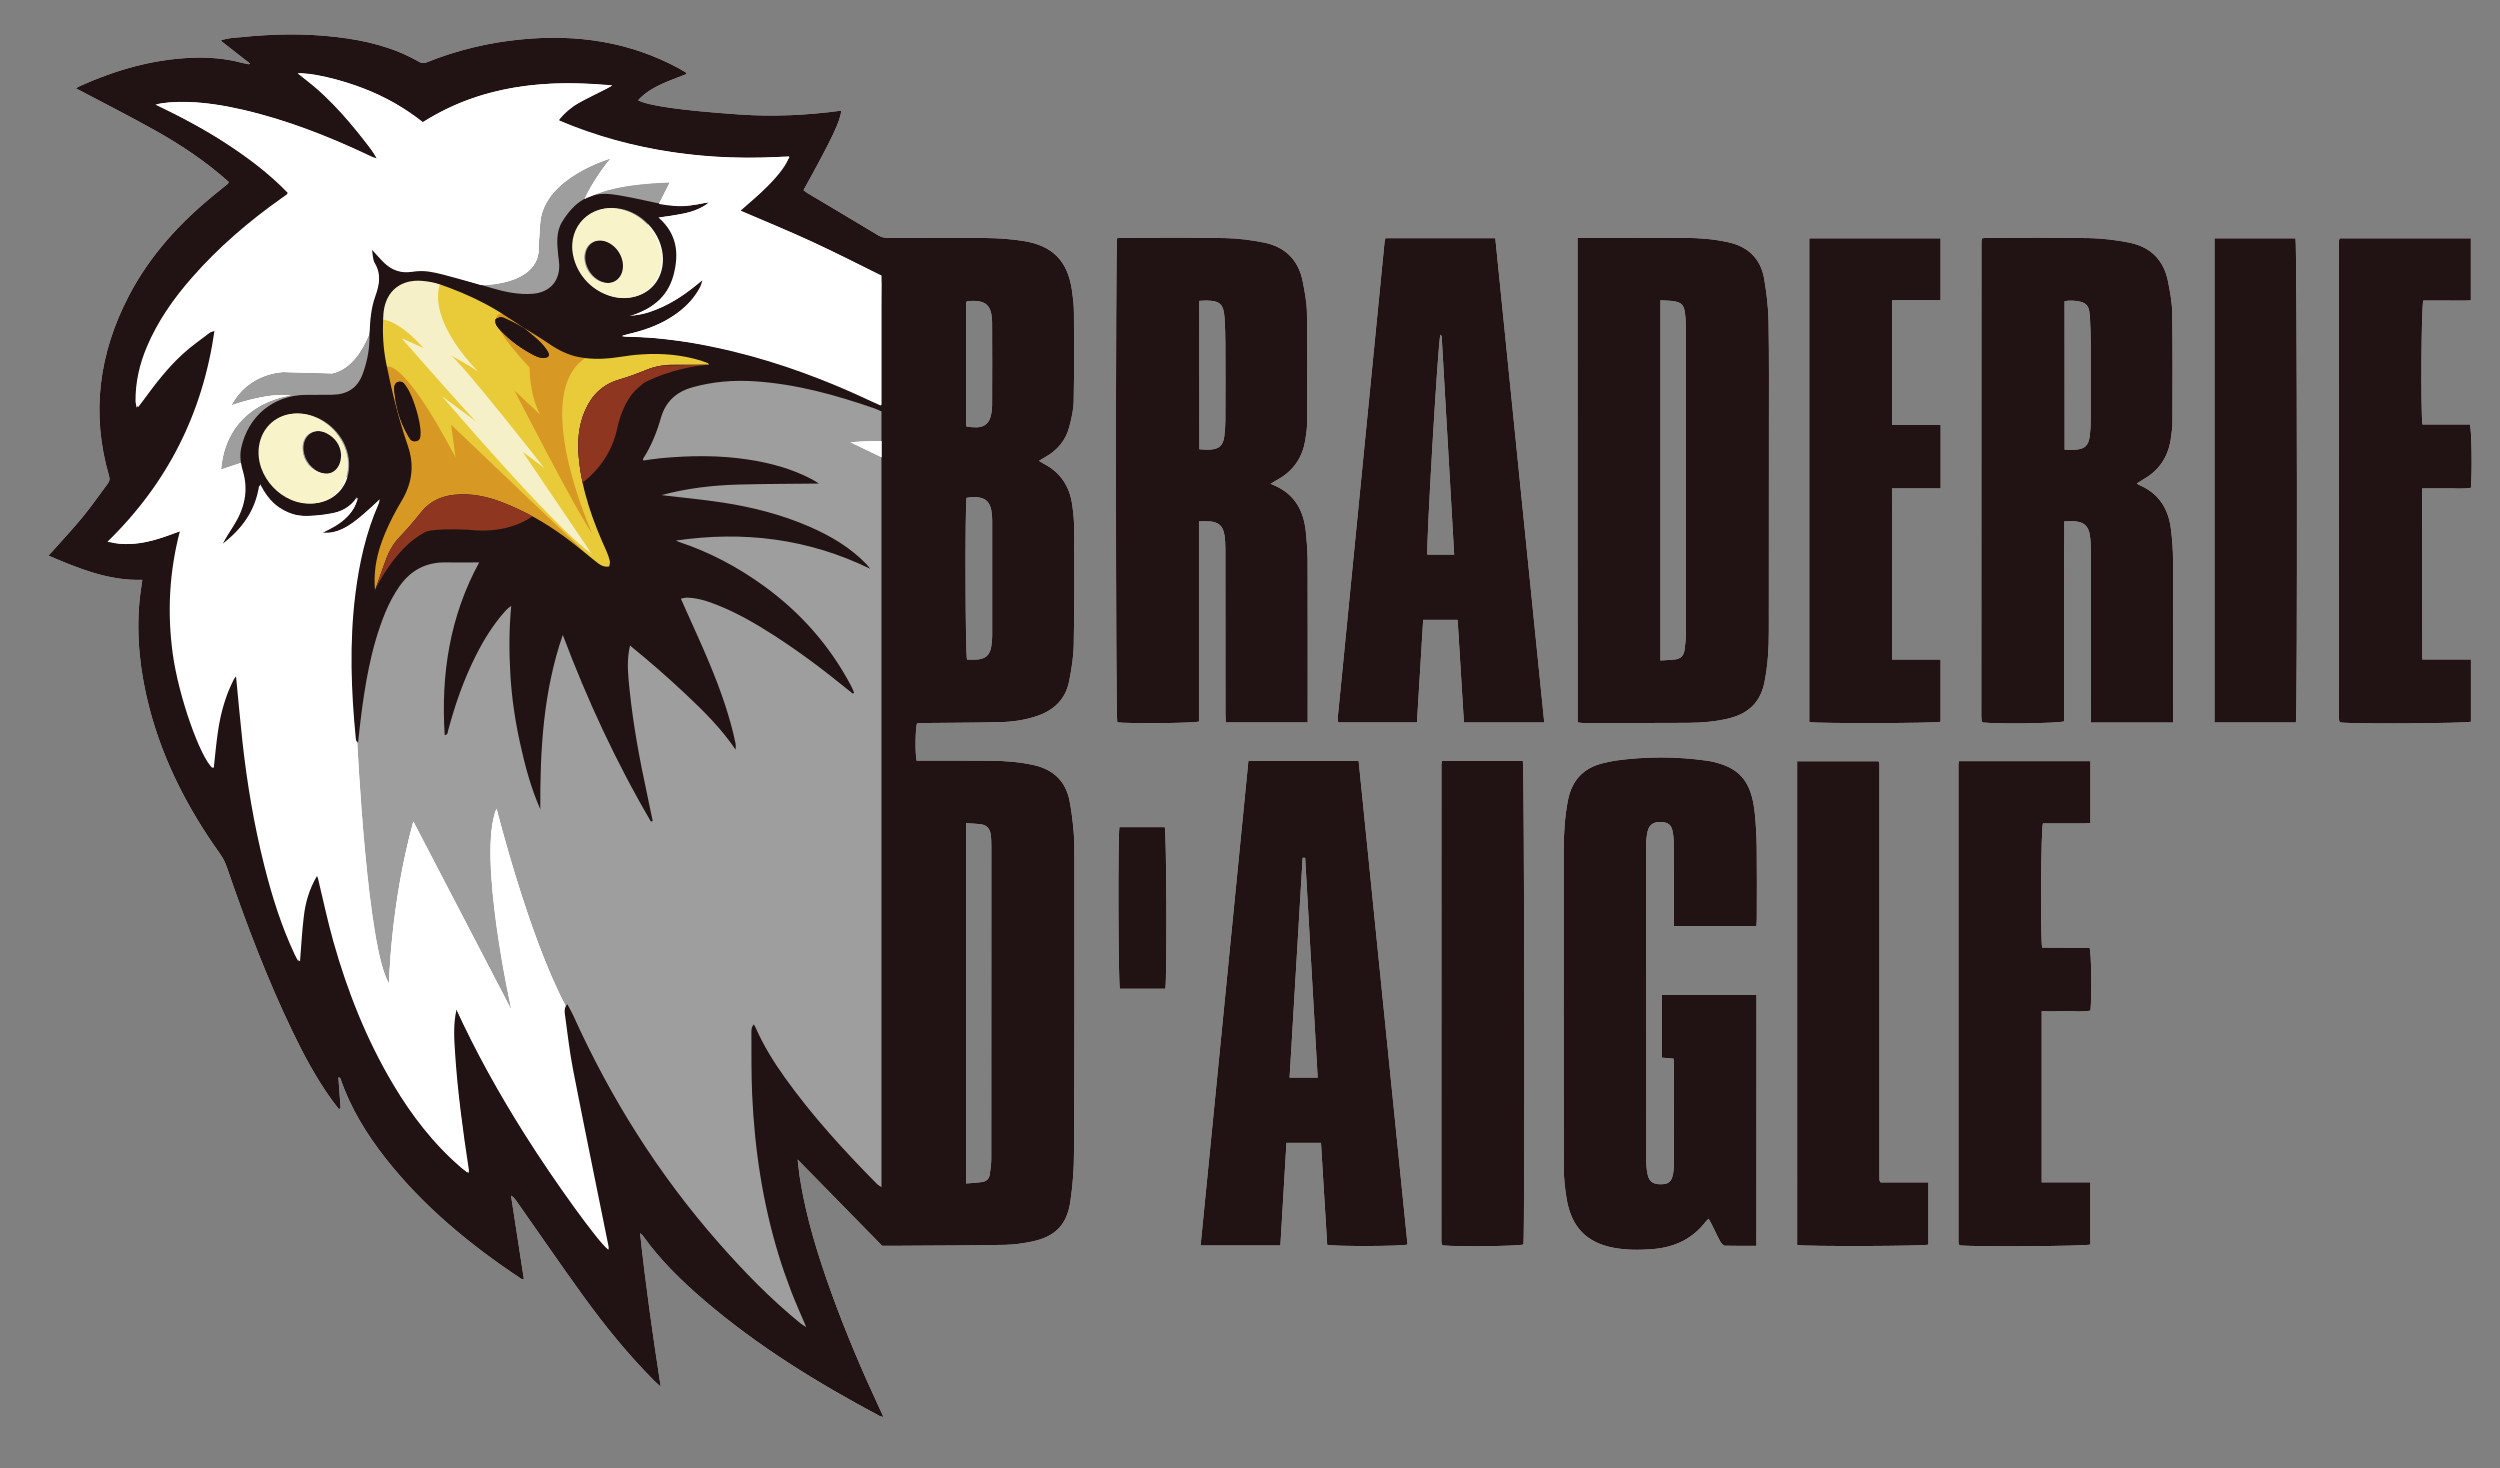 <?xml version="1.0" encoding="utf-8"?>
<!-- Generator: Adobe Illustrator 27.3.1, SVG Export Plug-In . SVG Version: 6.00 Build 0)  -->
<svg version="1.1" id="Calque_3_-_copie_2" xmlns="http://www.w3.org/2000/svg" xmlns:xlink="http://www.w3.org/1999/xlink" x="0px"
	 y="0px" viewBox="0 0 3258.2 1913.7" style="enable-background:new 0 0 3258.2 1913.7;" xml:space="preserve">
<rect x="0" y="0" width="3258.2" height="1913.7" fill="#808080" stroke="none"/>
<style type="text/css">
	.st0{display:none;}
	.st1{fill:#FFFFFF;}
	.st2{fill:#9F9E9E;}
	.st3{fill:#8E3620;}
	.st4{fill:#E9CB39;}
	.st5{fill:#D79923;}
	.st6{fill:#F5F0C7;}
	.st7{fill:#F8F3C9;}
	.st8{fill:#211313;}
</style>
<g id="Calque_4_-_copie_2" class="st0">
</g>
<g>
	<path class="st1" d="M1400.2,1117.1c0-11.3,0-22.7-1-33.9c-1.2-13.2-2.7-26.5-5.3-39.5c-5-25.6-21-40.7-46.3-46.5
		c-18.3-4.1-36.9-5.6-55.6-5.7c-29-0.2-58-0.1-87-0.1h-10.5c-2-11.9-1.6-41.1,0.7-49.1c3.7,0,7.7,0,11.7,0c32.7-0.3,65.3-0.4,98-1.2
		c16-0.4,31.9-2.9,47.1-8.1c21.8-7.5,36.7-21.9,41.3-44.8c3.2-15.9,5.8-32.2,6.1-48.4c0.9-49.6,0.8-99.2,0.6-148.8
		c0-11.3-1.1-22.6-2.7-33.8c-3.4-23.1-14.9-41-35.9-52.2c-2.3-1.2-4.5-2.7-7.3-4.4c2.7-1.6,4.9-3,7.2-4.3
		c16.3-8.9,27.6-22.1,32.3-40c2.8-10.9,5.5-22.2,5.7-33.3c0.8-38.9,0.6-77.9,0.3-116.9c-0.1-9-1.2-17.9-2.4-26.8
		c-5.5-39.1-25.1-59.4-64.2-65.4c-15.8-2.4-31.8-3.5-47.7-3.7c-42.3-0.5-84.7-0.2-127-0.1c-4.7,0-8.9-0.5-13.3-3.1
		c-30.8-18.6-61.7-36.9-92.6-55.3c-1.9-1.1-3.6-2.6-5.2-3.9c36.9-66.7,48.4-90.7,49.1-103.6c-44.1,6-88.3,8.1-132.6,5
		c-77.2-5.3-120.5-11.8-132.1-18.6c17.3-18.6,41-25.1,63.3-34.2c-0.7-1.1-1-1.8-1.4-2.1c-2.5-1.6-5.1-3.1-7.7-4.6
		c-64.5-35.3-133.7-45.4-206-38.4c-42.7,4.1-84,13.9-123.8,30c-3.9,1.6-6.8,1-10.3-0.9C512.4,61.2,476,52.6,438.3,48.2
		c-41.6-4.9-83.2-4-124.7,0.3c-8.2,0.8-16.8,0.8-26.1,4.4C301,63.4,313.2,73,326,83c-1.6,0.5-2,0.8-2.3,0.7
		c-2.9-0.6-5.8-1.2-8.7-1.9c-21.4-5.7-43.3-7.4-65.4-6.5c-51,2.1-99,16-145.3,36.8c-1.9,0.9-3.7,2.1-5.4,3
		c34.9,18.5,69.6,36,103.5,55c34.2,19.1,66.7,41.1,95.7,67c-0.6,1.6-0.7,2-0.9,2.2c-5.1,4.2-10.3,8.4-15.5,12.6
		c-46.4,37.4-86.2,80.6-113.8,133.7c-39,74.9-49.5,153.2-25.7,235c1.2,4.1,0.4,6.9-2,10c-10.8,14.4-21,29.3-32.4,43.2
		c-12.7,15.4-26.4,30-39.6,44.9c-1.4,1.6-2.9,3.1-5.1,5.4c39.9,17,78.8,33,122.4,31.6c-1.3,10-2.9,18.8-3.7,27.8
		c-4.3,47.3,1,93.7,13,139.5c18.1,69.2,50.4,131.5,91.8,189.5c3.8,5.3,6.9,11.4,9,17.5c25.1,73.1,52.3,145.3,85.9,214.9
		c14.8,30.6,30.8,60.6,50.7,88.2c3,4.2,6.3,8.2,9.5,12.4c0.7-0.4,1.5-0.8,2.2-1.2c-1-13.4-1.9-26.8-2.9-40.3
		c1.9,0.4,2.5,1.1,2.8,1.9c13.1,38.3,34,72.2,58.8,103.8c49.4,62.8,110.2,112.7,176.3,156.7c0.9,0.6,2.2,0.5,3.9,0.9
		c-5.7-37-11.2-73.1-16.8-109.1c3.6,2.1,5.6,5,7.6,7.8c29.1,41.4,57.7,83.2,87.4,124.2c27.8,38.3,57.6,75,91,108.7
		c2.4,2.4,5.1,4.7,9.1,8.4c-10.4-67.6-19.7-132.8-26.9-200.1c2.3,2,3.1,2.5,3.6,3.2c22.7,32,50.7,59.1,80.3,84.5
		c69.7,59.7,147.4,107.4,228.1,150.4c1.2,0.7,2.8,0.8,5.2,1.4c-2.1-4.5-3.5-7.8-5.1-11.1c-22.7-48.6-43.6-97.9-61.9-148.3
		c-18.1-50.1-34.1-100.9-42.2-153.8c-1.1-6.9-1.6-13.8-2.6-22.3c38.1,38.9,74.7,76.2,110.1,112.4c8.4,0,15,0,21.6,0
		c46.3-0.3,92.6-0.4,139-1.2c11.2-0.2,22.6-1.9,33.6-4.1c31.1-6.2,46.8-21.8,51.2-53.1c2.9-20.4,4.6-41.1,4.6-61.6
		C1400.4,1374.8,1400.3,1246,1400.2,1117.1L1400.2,1117.1z M1259.2,393.5c1.3-0.5,1.9-1,2.5-1c23.2-2,31.1,5,31.3,28.5
		c0.2,35.6,0.1,71.1,0,106.7c0,2.7-0.2,5.3-0.5,8c-2,16.6-9.6,22.6-26.2,21c-2.3-0.2-4.5-0.7-7.1-1.1L1259.2,393.5L1259.2,393.5z
		 M1259.7,648.9c2.4-0.4,4.4-0.9,6.3-1c18.1-0.8,25.1,5.2,26.8,23c0.2,2.3,0.3,4.7,0.3,7c0,50.3,0.1,100.6,0,150.8
		c0,5-0.5,10-1.4,14.9c-1.9,10.1-7.4,15-17.7,15.9c-4.6,0.4-9.2,0.1-13.7,0.1C1258.1,851.6,1257.6,661.7,1259.7,648.9L1259.7,648.9z
		 M1291.9,1510.5c0,6.9-1.1,13.9-2.1,20.8c-0.8,5.2-4.5,8.3-9.4,9.1c-6.8,1.1-13.7,1.3-21.3,2v-469.6c6.9,0.5,13.5,0.7,19.9,1.6
		c7.2,1,11.1,5.9,12.1,12.8c0.8,5.2,0.9,10.6,0.9,15.9C1292,1239,1292,1374.7,1291.9,1510.5L1291.9,1510.5z"/>
	<path class="st1" d="M2056,309.9c3.6,0,5.9,0,8.2,0c44,0,88-0.1,132,0.1c19,0.1,37.9,1.6,56.6,5.8c25.8,5.8,41.9,21.6,46.4,47.5
		c3.1,18.3,5.4,37,5.7,55.5c0.9,47.6,0.4,95.2,0.5,142.9c0,86.9,0,173.8-0.1,260.8c0,22.3-1.3,44.6-5.7,66.6
		c-4.9,24.7-19.6,40-43.9,46.5c-18.5,5-37.4,6.3-56.4,6.5c-45.3,0.3-90.6,0.2-136,0.2c-2.3,0-4.5-0.5-7.2-0.8L2056,309.9L2056,309.9
		z M2164,391.4v469.4c7-0.5,13.2-0.7,19.4-1.4c6.8-0.8,10.9-4.9,11.9-11.6c0.9-6.6,1.8-13.2,1.8-19.8c0.1-134.8,0.1-269.6,0-404.4
		c0-5.6-0.5-11.3-1.3-16.9c-1.2-8.7-4.5-12.4-13.1-13.9C2176.9,391.7,2170.9,391.8,2164,391.4L2164,391.4z"/>
	<path class="st1" d="M1655.9,630.6c30.2,11.2,42.8,33.2,45.9,61.8c1.3,12.5,2.3,25.2,2.4,37.8c0.2,66.9,0.1,133.9,0.1,200.8v10.5
		h-106.7c-0.2-3.9-0.5-7.7-0.5-11.5c0-71.6,0-143.2-0.1-214.8c0-6-0.3-12-1.2-17.9c-1.8-11.6-7.6-16.9-19.3-17.8
		c-4.2-0.3-8.5,0-13.9,0v260.9c-8.3,2.3-93.9,2.8-106.5,1c-2.1-7.6-2.3-621.3-0.2-631c2.2-0.1,4.5-0.4,6.8-0.4
		c44.7,0,89.3-0.5,134,0.3c16.9,0.3,33.9,2.5,50.5,5.8c27.4,5.5,44.9,22.5,50.5,50.2c2.7,13.7,5.4,27.6,5.6,41.5
		c0.7,46.9,0.5,93.9,0.3,140.9c0,8.3-1.1,16.6-2.4,24.8c-3.7,21.9-14.6,39-34.1,50.4C1663.9,625.6,1660.9,627.5,1655.9,630.6
		L1655.9,630.6z M1563.1,585.5c4.9,0.2,9.2,0.8,13.4,0.5c12.3-0.6,17.5-5.2,19.1-17.4c0.9-6.9,1.3-13.9,1.4-20.9
		c0.1-33.3,0.2-66.6,0-99.8c-0.1-11.3-0.3-22.6-1.1-33.9c-1.3-17.8-6-22-23.7-22.3c-2.9,0-5.8,0.2-9.2,0.4L1563.1,585.5
		L1563.1,585.5z"/>
	<path class="st1" d="M2832.2,941.7H2725v-12.3c0-71.3,0-142.5-0.1-213.8c0-6-0.3-12-1.2-17.9c-1.8-12.1-7.8-17.4-20-18.3
		c-3.9-0.3-7.9,0-13.3,0c-0.3,29.6-0.1,58.5-0.1,87.3c0,29,0,58,0,86.9s0,57.8,0,86.5c-7.8,2.7-86.8,3.6-106.2,1.5
		c-0.2-0.2-0.4-0.4-0.7-0.7c-0.2-0.2-0.5-0.5-0.6-0.8c-0.2-2.3-0.6-4.6-0.6-6.9c0-206.5,0.1-413,0.2-619.4c0-0.9,0.6-1.9,1-3.3
		c2.2-0.2,4.4-0.5,6.7-0.5c44.3,0,88.7-0.5,133,0.3c17.2,0.3,34.6,2.5,51.5,5.8c27.9,5.4,45.5,22.7,51,50.9
		c2.6,13.4,5.2,27,5.4,40.5c0.7,47.3,0.4,94.6,0.3,141.8c0,8-1.1,16-2.3,23.8c-3.6,22.3-14.8,39.6-34.7,51.1c-3.1,1.8-6,3.7-9.5,5.9
		c1.7,1.1,2.5,1.7,3.4,2.1c25.2,10.7,37.8,30.7,41.1,57c1.7,13.8,2.8,27.8,2.8,41.8c0.3,66.6,0.1,133.2,0.1,199.8L2832.2,941.7
		L2832.2,941.7z M2690.8,586.1c5.2,0,9.5,0.2,13.8,0c12.3-0.8,17.3-5.3,18.9-17.6c0.9-6.9,1.3-13.9,1.3-20.9
		c0.1-33.3,0.1-66.6,0-99.8c0-10.6-0.4-21.3-0.9-31.9c-0.9-16.3-1.7-23.8-26.1-24.1c-2.2,0-4.4,0.4-7.1,0.7L2690.8,586.1
		L2690.8,586.1z"/>
	<path class="st1" d="M2289.1,1623.7c-13.8,0-27.4,0.2-41-0.2c-2.1-0.1-4.8-3.2-6.1-5.5c-3.9-7-7.1-14.3-10.7-21.4
		c-1.3-2.6-2.8-5.2-4.4-8.2c-1.4,1.3-2.6,2-3.3,3c-17.4,23.1-40.9,34.2-69.3,36.5c-17.4,1.4-34.7,1.5-51.8-1.8
		c-34.6-6.6-54.4-26.9-60.6-62.9c-2.3-13.4-3.8-27.1-3.8-40.7c-0.3-138.5-0.2-277-0.1-415.6c0-21.3,1.4-42.6,5.4-63.6
		c5-25.9,19.8-42.3,45.5-48.6c5.8-1.4,11.7-2.8,17.6-3.6c38.8-5.2,77.7-5.3,116.6,0.1c1.6,0.2,3.3,0.4,4.9,0.7
		c39.1,7.7,54.9,25.9,59.1,69c1.4,14.6,2.2,29.2,2.4,43.8c0.4,31,0.2,61.9,0.1,92.9c0,2.9-0.3,5.8-0.5,9.2h-107.6
		c0-3.8,0-7.3,0-10.9c0-32.3,0.1-64.6-0.1-96.9c0-5.6-0.6-11.3-1.8-16.8c-1.7-7.5-6.2-10.5-14.6-10.9c-8.4-0.5-14.5,2.7-16.9,9.6
		c-1.4,4.1-1.9,8.4-2.4,12.7c-0.4,3.3-0.2,6.7-0.2,10c0,136.2,0,272.4,0.1,408.6c0,6.3,0.4,12.7,1.8,18.8
		c2.1,9.3,7.4,12.6,17.7,12.4c9.8-0.2,13.4-3.3,15.4-13.5c0.7-3.6,1-7.3,1-10.9c0.1-43.9,0.1-87.9,0.1-131.9c0-2.3-0.3-4.5-0.5-7.4
		c-5.1-0.4-9.9-0.9-15.2-1.3v-81.6h123.3L2289.1,1623.7L2289.1,1623.7z"/>
	<path class="st1" d="M1805.6,310.4h143.2c21.3,210.4,42.5,420.4,63.8,631.2h-104.7c-2.7-44.6-5.4-88.9-8.2-133.7h-44.9
		c-2.7,44.3-5.4,88.6-8.1,133.6h-101.9c-0.3-0.3-0.7-0.5-0.8-0.7c-0.2-0.3-0.4-0.6-0.4-0.9c-0.1-1.7-0.3-3.3-0.1-4.9
		c20.2-206,40.5-411.9,60.8-617.8C1804.4,315.2,1805,313.2,1805.6,310.4L1805.6,310.4z M1877.2,436.1
		c-3.1,9.6-18.8,278.1-16.9,286.7h34.9c-5.4-95.3-10.8-189.9-16.3-284.4C1878.9,437.7,1877.9,437,1877.2,436.1L1877.2,436.1z"/>
	<path class="st1" d="M1668.7,1623.2h-104c20.8-210.8,41.5-421,62.3-631.4h143.7c21.2,210.2,42.5,420.3,63.7,630.2
		c-8.4,2.4-95.2,2.6-104.7,0.3c-2.7-43.9-5.3-88.1-8.1-132.8h-45C1674.1,1533.8,1671.4,1577.9,1668.7,1623.2L1668.7,1623.2z
		 M1701,1118c-1.1,0-2.2-0.1-3.3-0.1c-5.7,95.3-11.3,190.7-17,286.5h36.6C1711.8,1308.5,1706.4,1213.2,1701,1118L1701,1118z"/>
	<path class="st1" d="M3156.9,859.5h63.4v81.1c-6.9,2.2-150.8,3.1-170.2,1c-0.2-0.2-0.4-0.4-0.7-0.7c-0.2-0.2-0.5-0.5-0.6-0.8
		c-0.2-1.6-0.6-3.3-0.6-4.9c0-207.1,0-414.1,0.1-621.2c0-1,0.5-1.9,0.9-3.4h171v80.9c-10.2,0.5-20.8,0.2-31.3,0.2
		c-10.3,0.1-20.6,0-30.7,0c-2.5,7.4-3.4,143.3-1.1,161.5h61.9c2.3,8.2,3,61,1.3,82.5c-10.2,1.9-20.8,0.6-31.2,0.8
		c-10.6,0.2-21.2,0-32.4,0L3156.9,859.5L3156.9,859.5z"/>
	<path class="st1" d="M2660.9,1540.9h63.4v81.1c-6.8,2.2-150,3.2-170.1,1.1c-0.2-0.2-0.5-0.5-0.7-0.7s-0.5-0.5-0.6-0.8
		c-0.2-1.3-0.5-2.6-0.5-3.9c0-207.1,0-414.2,0-621.2c0-1.3,0.4-2.6,0.7-4.5h171.3v80.8c-10.2,0.6-20.7,0.2-31.2,0.3
		c-10.3,0.1-20.6,0-30.7,0c-2.5,7.4-3.4,142.9-1.1,161.9c20.6,0.3,41.4,0,62,0.2c2.2,7.6,2.9,60.3,1.1,81.9
		c-10.2,1.9-20.8,0.6-31.2,0.8c-10.6,0.2-21.2,0.1-32.4,0.1V1540.9L2660.9,1540.9z"/>
	<path class="st1" d="M2465.9,859.6h63.2v81.1c-7.5,2-159.8,2.4-171.1,0.4V310.6h171.1v80.7H2466v162.3h63.2v82.9h-63.4
		L2465.9,859.6L2465.9,859.6z"/>
	<path class="st1" d="M2451,1541h62.2v81.1c-7.2,2.1-158.9,2.6-171,0.5V992.1H2448c-0.1-0.1,0.1,0.2,0.4,0.4
		c0.2,0.2,0.5,0.5,0.6,0.8s0.2,0.6,0.2,1c0.1,0.7,0.1,1.3,0.2,2c0,0.3,0,0.7,0,1c0,0.7,0,1.3,0,2c0,1,0,2,0,3
		c0,177.2,0,354.3,0,531.5c0,0.7,0,1.3,0,2c0,0.3,0,0.7,0,1c0.1,0.7,0.1,1.3,0.3,2C2449.8,1539,2450,1539.2,2451,1541L2451,1541z"/>
	<path class="st1" d="M2992.2,941.6h-106.1v-631h105.6C2993.7,317.2,2994.4,927.9,2992.2,941.6L2992.2,941.6z"/>
	<path class="st1" d="M1879.5,991.8h105.2c2,7.8,2.6,616.8,0.8,630.1c-6.9,2.3-87,3.2-105.2,1.2c-0.2-0.2-0.5-0.5-0.7-0.7
		s-0.5-0.5-0.6-0.8c-0.2-1.6-0.5-3.3-0.5-4.9c0-207.1,0.1-414.2,0.1-621.3C1878.6,994.4,1879.1,993.4,1879.5,991.8L1879.5,991.8z"/>
	<path class="st1" d="M1458.9,1078h59.1c2.3,7.3,3,196.5,0.8,210.6h-59.3C1457.4,1281.8,1456.8,1091.6,1458.9,1078L1458.9,1078z"/>
	<path class="st1" d="M783.2,313.3c19.8,0,36.2,24.6,28.6,43c-3.6,8.7-11.1,13.2-20.5,12.4c-18.7-1.7-33.3-24.3-27.1-42.1
		C767.1,318.3,774.2,313.3,783.2,313.3L783.2,313.3z"/>
</g>
<g id="Calque_5_-_copie_2">
	<path class="st2" d="M1154,1576.6l-142.3-143.4l52,315.1l-45.2-18.1L813,1472.7L740.6,1318c-1.1-1.9-2.1-3.8-3.2-5.8
		c-0.3-0.5-0.5-1-0.8-1.6c-48-90.1-89.7-256.4-89.7-256.4c-25.3,60.6,19.2,260.7,19.8,263.1l-128.2-246.2
		c-29.9,108.4-31.6,211.2-31.6,211.2c-0.4-0.5-0.7-1.1-1-1.7c-27-46.9-38.9-267-41.1-312.6c0-0.1,0-0.2,0-0.3c0-0.8-0.1-1.6-0.1-2.3
		s-0.1-1.4-0.1-2c-0.3-6.4,2.4-17.4,5.7-36.7c1.5-8.6,3.1-19,4.6-31.3c4.5-37.1,10.5-81.8,16.3-123.8c0.1-0.6,0.2-1.2,0.2-1.8l0,0
		c0-0.3,0.1-0.7,0.1-1c0.6-4.1,1.1-8.1,1.7-12.1c0-0.2,0.1-0.5,0.1-0.7c0.4-2.9,0.8-5.7,1.2-8.5c1-7,1.9-14,2.9-20.7l0,0
		c0.9-6.2,1.7-12.2,2.5-18c0.6-4.6,1.3-9,1.9-13.2c0-0.4,0.1-0.8,0.2-1.2c0-0.1,0-0.3,0.1-0.4l0,0c0.3-2.2,0.6-4.3,0.9-6.3
		c0.1-0.9,0.3-1.8,0.4-2.7c4.5-31.3,7.5-52.1,7.5-52.1l-58.1-10.7l-1.8-0.3l0,0l-24.7-4.6l0,0l0,0l-8.4-1.5l0,0l-3.1-0.6l0,0l0,0
		l-75-13.8l-1.5-0.3l-10.8-2l-13.2,4.3l-1.4,0.5l-25,8.2c7.3-88.1,90.9-96.6,90.9-96.6c-31.1-4-77.4,13-77.4,13
		c22-42.9,67.8-43.5,67.8-43.5l63.8,1.7c24.8-5.6,39.5-30.7,47.3-49.6c0.6-1.5,1.2-3,1.7-4.4c3.8-10.2,5.5-17.7,5.5-17.7
		s1.9-1.6,5.5-4.1c1.2-0.8,2.5-1.7,4-2.7c0.1,0,0.1-0.1,0.2-0.1c0.4-0.3,0.8-0.5,1.2-0.8c0.5-0.4,1.1-0.7,1.7-1.1
		c0.1-0.1,0.2-0.2,0.4-0.2c13.6-8.5,37.8-20.8,71.3-28.1c1-0.2,2-0.4,3.1-0.6c2.9-0.6,5.8-1.1,8.9-1.6c0.7-0.1,1.4-0.2,2-0.3
		c2.8-0.5,5.7-0.9,8.6-1.2c1-0.1,2-0.2,2.9-0.4c8-0.9,16.3-1.5,25.1-1.7c1.5,0,2.9-0.1,4.3-0.1c0.1,0,0.2,0,0.3,0
		c81.8-3.5,74.8-48.4,74.8-48.4l2.3-34.2c5.9-58.5,92-82.8,92-82.8c-18.2,21.7-29.9,44.2-34.3,53.2c-0.1,0.1-0.1,0.2-0.2,0.4
		c-1.1,2.4-1.7,3.7-1.7,3.7c2.7-2.7,6.2-5.2,10.2-7.4c0.1-0.1,0.2-0.1,0.3-0.2c33-17.8,102.8-18.4,102.8-18.4L859,265.4l-0.3,0.5
		l-0.3,0.5l-13.9,25.4l-0.7,1.2l0,0l-30.3,55.2l-2.2,4.1l0,0l-6.3,11.5l-1.1,2l-10.4,19l-0.2,0.4l0,0l-34.6,63.1l52.4,9.1l0,0
		l14.8,2.6l11.3,2h0.2l54,9.4h0.1l23.8,4.1l1.1,0.2l0,0h0.1l0,0l8.6,1.5l0,0l22.5,3.9l91.3,15.8l112.4,39c0,0,14.9,40.8,3.2,39.3
		c-1.5-0.2-3.3-0.3-5.4-0.4c-0.6,0-1.2,0-1.8,0c-14.8-0.3-39,1.6-39,1.6l39,18.7l1.8,0.9l3.9,1.9l4.9-0.4l12.1,966.8L1154,1576.6
		L1154,1576.6z"/>
	<g id="Calque_2_-_copie_3_00000096744368975240991810000003447638128522438037_">
		<path class="st3" d="M488.7,769c0,0,25.2-54.5,64.3-74.8c0,0,3.7-6.3,59.7-3.7c0,0,46.5,7.4,81.9-18.1s62.7-42,62.7-42
			s36.7-24,46.7-70.4c10-46.5,31-56.4,33.7-59.7s43.1-22.1,86.3-24.9l-71.4,1.1L737,495.2c0,0-74.7,43.7-75.8,45.4
			s-88.5,79.7-95.7,84.6c-7.2,5-44.8,44.3-44.8,44.3l-23.2,52L488.7,769z"/>
	</g>
	<path class="st4" d="M501,483.9c-0.4,8.6,18.3,84.1,30.8,117.8c0.2,0.5,0.3,0.9,0.4,1.4c7,34.2-16.4,66.3-20.2,71.2
		c-0.3,0.5-0.7,1-0.9,1.5c-25.3,49.7-28.7,84.9-28.2,102.8c0.1,3.1,4.4,3.6,5.3,0.7c13.1-42.5,22.3-56.9,24.7-60.1
		c0.3-0.5,0.7-0.9,1.1-1.2c16.8-15.9,33.2-38.1,36.2-42.3c0.3-0.5,0.7-0.9,1.1-1.3c74.1-70.1,229.7,70,229.7,70s2.4,2,5.9,3.9
		c7.9,4.3,16.8-3.9,13.1-12c0-0.1-0.1-0.2-0.1-0.2s-81.8-153-15.6-218.6c7.3-7.2,16.1-12.6,25.8-16.1l40.4-14.6
		c8.9-3.2,18.2-5.1,27.7-5.6c19.5-1,53-2.3,63.8,0.1c11.5,2.6,4.9-6.7,0.7-11.7c-1.6-1.9-3.9-3.1-6.4-3.3l-89.6-8.1
		c-0.6-0.1-1.2,0-1.8,0l-58,6.2c-1.8,0.2-3.6-0.1-5.2-0.9l-101-50l-63.4-30.4c-0.2-0.1-0.4-0.2-0.7-0.3l-41.5-16.1
		c-0.6-0.2-1.2-0.4-1.8-0.5l-26.8-4.7c-1.3-0.2-2.6-0.2-3.9,0.1l-33.1,8.1c-2.7,0.6-4.9,2.5-6.2,4.9l-10.8,21.5
		c-0.8,1.6-1.1,3.5-0.9,5.3l9.3,81.5C501.1,483.1,501.1,483.5,501,483.9L501,483.9z"/>
</g>
<g id="Calque_6_-_copie_2">
	<g id="Calque_2_-_copie_3">
	</g>
	<g>
		<path class="st3" d="M488.7,769c0,0,25.2-54.5,64.3-74.8c0,0,3.7-6.3,59.7-3.7c0,0,46.5,7.4,81.9-18.1s62.7-42,62.7-42
			s36.7-24,46.7-70.4c10-46.5,31-56.4,33.7-59.7s43.1-22.1,86.3-24.9l-71.4,1.1L737,495.2c0,0-74.7,43.7-75.8,45.4
			s-88.5,79.7-95.7,84.6c-7.2,5-44.8,44.3-44.8,44.3l-23.2,52L488.7,769z"/>
		<path class="st4" d="M488.7,769c1.4-3.7,2.1-5.4,2.7-7.2c0.7-1.9,1.3-3.8,2-5.7c0.7-2,1.5-4.1,2.2-6.2c0-0.2,0.1-0.3,0.1-0.5
			c1.3-3.7,2.6-7.3,3.9-11c0.1-0.1,0.2-0.2,0.2-0.4c1.2-3.3,2.4-6.7,3.7-10c2-5.4,4.4-10.4,7.4-15.2c0-0.1,0-0.1,0-0.1
			c1.6-2.7,3.4-5.2,5.4-7.7c1.4-1.7,2.8-3.3,4.3-4.9c8.8-9.2,17.2-18.8,25.1-28.7c1-1.2,2-2.5,3-3.7c2.2-2.8,4.5-5.3,7-7.5
			c10.2-9.3,22.6-13.9,36.8-15.4c21.7-2.2,42.4,2.2,62.5,10c28.8,11.2,55.4,26.2,80.2,44.4c11.2,8.2,22.1,17.1,32.9,25.9
			c2.9,2.3,5.7,4.6,8.6,6.9c4.9,3.9,9.9,7.7,17.3,6.2c0.3-2.5,1.3-5,0.8-7c-1.1-4.5-2.6-8.9-4.5-13.1
			c-17.6-38.6-31.9-78.2-35.9-120.9c-2-21.5-0.6-42.6,8.3-62.6c8.6-19.5,22.5-33.4,43.6-39.7c12.1-3.5,24-7.9,35.7-12.7
			c11.9-4.9,24.2-7,37-6.9c12,0,23.9,0,36.1,0c2.9,0,5.9,0,8.9,0c-0.7-1-0.9-1.8-1.4-2c-3-1.2-6.1-2.4-9.3-3.4
			c-25.1-7.6-50.6-9.7-76.2-8.1c-9.8,0.6-19.7,1.8-29.5,3.4c-14.9,2.4-29.8,3.3-44.6,1.5c-2.7-0.3-5.3-0.7-8-1.2
			c-15-2.8-28.2-9.6-40.7-18.3c-10.1-7-20.8-13.2-31.2-19.7l0.3,0.3c-9.7-6.3-19.2-12.9-29-19c-2.8-1.8-5.7-3.6-8.6-5.3
			c-19.1-11.3-39.3-20.6-60.1-28.4c-4.1-1.6-8.2-3.1-12.4-4.5h-0.1c-7.2-2.5-14.9-3.8-22.5-4.5c-27.8-2.6-47.4,12.8-50.7,40
			c-0.1,1.1-0.2,2.3-0.3,3.4c-0.2,2.4-0.3,4.7-0.4,7c-0.8,18.7,0.2,37.3,3.8,55.7c0.4,1.8,0.7,3.7,1.1,5.5
			c7.1,35,15.7,69.6,27.4,103.4c7.3,21.2,6.3,41-2.2,60.2c-0.1,0.3-0.3,0.6-0.4,0.9c-5.6,16.7-14.7,29.2-17,32.1
			c-0.3,0.5-0.7,1-0.9,1.5c-5.3,10.4-9.7,20.2-13.2,29.4c-0.7,1.9-1.4,3.8-2,5.7C489.9,729,486.9,748,488.7,769z"/>
	</g>
	<path class="st5" d="M503,478.2c0,0,19.6-16.9,90.7,117.8l-5.8-42.5l186.9,178.1c0,0-151.9-136.9-223.6-67.4c0,0-17.9,25-36.1,42.2
		c0,0-11.3,12.8-28.2,71.5c0,0-10.9-41,26.3-113.7c0,0,27.9-34.1,20-70.4C520.6,560.5,501.5,483.3,503,478.2L503,478.2z"/>
	<path class="st5" d="M660.2,409.3c0,0-45.7-11.3,30.1,69.8c0,0-0.9,33.3,13.5,61L670.5,509c0,0,78.8,154.3,101.4,186.5
		c0,0-83.7-185.2-6.5-230.4L660.2,409.3z"/>
	<path class="st6" d="M496.3,416.3c0,0,20.3-2.3,55.7,37.3l-28.6-12.8c0,0,93.7,106.9,97.5,108.8l-44.8-33.1
		c0,0,146.8,172,195,205.2l-90-132.9l28.2,21.1c0,0-108.4-138.5-122-146.8c0,0,35.8,19.2,38.4,23.7c0,0-68.5-65.1-52.3-116.7
		C573.5,370,500.1,342.2,496.3,416.3L496.3,416.3z"/>
	<path class="st1" d="M1148,518v10.6c-4.7-2.1-8.2-3.6-11.6-5.2c-58.2-27.5-118.2-50.1-180.9-65.3c-46.1-11.2-92.7-18.8-140.2-19.2
		c-1.3,0-2.6-0.2-4.2-1.5c3.5-0.9,7.1-1.8,10.7-2.7c21.6-5.1,41.9-13,60-26.2c12-8.7,22.1-19.2,29.4-32.2c1.9-3.3,3.2-6.9,4.1-11
		c-28.1,23.4-57.9,42.5-95.1,46.7c27.8-8.4,49.4-23.5,57.4-52.9c7.6-28.1,5.2-54.1-19.5-75.7c23.9-2.8,46.7-5.1,67.5-20.1
		c-9.8,1.7-17.6,3.1-25.4,4.4c-13.9,2.2-27.7,0.5-41.4-1.9l14.4-28.5c0,0-70.3,0.6-103.1,18.6c-2.8,0.9-5.6,2.1-8.3,3.4
		c4.3-9,16.1-31.5,34.3-53.2c0,0-86.1,24.4-92,82.8l-2.3,34.2c0,0,7.1,45-75,48.4c-11.3-3.2-22.6-6.5-34-9.5
		c-10.9-3-21.8-6.1-32.9-7.9c-7.4-1.2-15.4-1-22.8,0.1c-14.4,2.3-26.4-1.9-36.5-11.7c-5.6-5.5-10.7-11.5-16.7-18
		c-0.3,9.7,2,18,5.9,25.5c5,9.7,4.5,18.6,0.6,28.6c-7.3,18.7-9.1,38.5-9.9,58.3c-7.8,18.9-22.5,44-47.3,49.6l-63.8-1.7
		c0,0-45.7,0.6-67.8,43.5c0,0,46.3-16.9,77.4-13c0,0-83.6,8.5-90.9,96.6l25-8.2c0.5,3.7,1.4,7.4,2.4,10.8c7.7,25.6,2,48.6-11.7,70.5
		c-5,8-10.2,15.9-14.5,24.5c25.1-19.3,43.4-43,48.4-76.7c2,2.9,3.5,4.8,4.8,6.9c12.4,20.8,30.6,32.3,54.8,32.9
		c11.2,0.3,22.7-0.8,33.7-2.9c13.7-2.6,25.8-9,34.1-21.8c-0.6,16.6-12.9,29.1-45.3,46.8c10.9,1.5,26.1-2.7,40.5-13.4
		c11.9-8.9,22.6-19.4,33.8-29.1c-0.6,1.8-1.2,4.2-2.2,6.4c-16,36.3-24.3,74.5-29.4,113.6c-6.1,47.4-6.5,95-3.6,142.6
		c1,16.3,2.6,32.5,4,48.8c0.1,1.5,2.8,4.6,2.8,4.6l0,0c0,0,12.7,269.2,41.5,313.8c0,0,1.7-102.8,31.6-211.2L667,1317
		c-0.5-2.4-45-202.5-19.8-263.1c0,0,41.7,166.3,89.7,256.4c-3.3,4.5-2.2,9.3-1.6,13.6c3.2,23.1,5.7,46.3,10.1,69.1
		c15,76.7,30.7,153.3,46.2,229.9c0.3,1.6,0.5,3.2,0.7,5.2c-11.2-7.2-69.6-88.1-108.5-149.8c-33-52.4-63.3-106.3-89.9-164.6
		c-2.5,6.4-3.2,11.4-3,16.4c0.8,22.3,0.5,44.7,2.9,66.8c4.5,42.7,10.5,85.2,15.8,127.8c0.1,0.6-0.2,1.3-0.5,3.4
		c-3.3-2.6-6.1-4.6-8.7-6.8c-35.7-30.8-64-67.7-88-108c-34.8-58.5-59.6-121.2-78-186.4c-7.5-26.6-13.1-53.6-19.6-80.4
		c-0.4-1.8-0.8-3.6-2.2-5.4c-20.4,34.5-21.9,72.7-23.8,111.8c-1.6-3-3.4-5.9-4.8-9c-17.3-36.9-29.5-75.6-39.4-115
		c-13.4-53.3-22.6-107.4-28.6-162c-3.1-28.7-5.7-57.5-8.6-87.6c-2,2.9-3.6,4.8-4.7,7c-10.6,21-16.7,43.5-20.1,66.6
		c-2.4,16-3.7,32.2-5.5,48.2c-15.7-13-44.3-92.6-52-149.2c-7.2-53.2-4.7-106.1,9.4-159.8c-4.3,1.6-7.3,2.5-10.2,3.7
		c-22.2,8.6-44.9,14.9-69.1,12.9c-4.5-0.4-8.9-1.5-15.2-2.6c78.3-76.4,124.1-167.2,139.6-275.5c-4,1.6-6.6,2.1-8.4,3.5
		c-11.6,8.9-23.7,17.3-34.4,27.2c-19.6,18.1-36,39.2-51.7,60.8c-1.9,2.6-4,5.2-7.1,9.2c-0.6-4.2-1.4-6.6-1.4-9
		c-0.1-24.3,5.2-47.5,14.6-69.9c14.1-33.5,34.7-62.9,58.5-90.1c34.6-39.6,74.2-73.6,117.1-103.9c2.2-1.5,4.4-3,6.5-4.6
		c0.5-0.4,0.8-1.1,1.7-2.4c-24-24.9-51.5-45.6-80.5-64.5c-28.7-18.7-58.9-34.8-92-50.5c3.9-0.9,5.5-1.5,7.1-1.7
		c30.4-4.3,60.5-0.8,90.4,5.1c63.4,12.6,123.2,36,181.4,63.6c3,1.4,6,2.9,9.7,3.7c-4.4-9-10.8-16.7-16.9-24.5
		c-6.3-8.1-12.9-16.1-19.6-24c-6.5-7.6-13.2-15-20.2-22.2c-7.2-7.4-14.6-14.6-22.4-21.3c-7.7-6.7-16-12.7-23.8-19.7
		c29.6,1.8,57.8,9.4,85.3,20c27.8,10.7,53.5,25.3,76.9,44.1c75.8-48.3,159-56.2,247.7-48.3c-3.6,2.2-5.4,3.4-7.2,4.3
		c-14.2,7.3-28.6,14.2-42.5,21.9c-7.8,4.4-14.7,10.3-20.5,19.2c3.5,1.7,6.6,3.3,9.7,4.6c33.9,14.3,69.1,24.1,105,31.4
		c57.8,11.8,116.2,15.2,175,11.9c3.2-0.2,6.5,0,11.5,0c-17.7,28.2-39.4,50.6-66.4,69.9c4,1.8,6.9,3.1,9.8,4.3
		c57,22.6,112.7,48,166.8,76.8c6.8,3.6,9.3,7.6,9.2,15.4C1147.8,420.1,1148,469.1,1148,518L1148,518z"/>
	<path class="st7" d="M387,538.9c39,0.1,72.2,38.9,65.5,76.6c-4.1,23.1-21.7,39-45.2,40.7c-39.2,3-75.3-35.5-69.8-74.4
		C341.1,556.3,361.2,538.8,387,538.9L387,538.9z M444.5,592.3c-0.8-11.4-7.1-21.8-19.5-27.9c-15.9-7.7-31.3,2-31,19.6
		c0.2,13.8,6.9,24.2,19.1,30.5C429.4,622.8,444.8,612.9,444.5,592.3L444.5,592.3z"/>
	<path class="st7" d="M862.3,338c0,33.1-27.3,55.7-60,49.5c-28.1-5.3-50.4-27.7-55.6-55.8c-6.8-37.1,23.2-66.6,60.4-59.2
		C838.4,278.7,862.3,307,862.3,338z M811.9,347c0.2-14.2-9.9-28.2-23.3-32.5c-13.7-4.4-25.5,3.4-27.2,17.7
		c-1.6,14.1,7.1,29,20.2,34.6C797.2,373.5,811.7,364,811.9,347L811.9,347z"/>
	<path class="st8" d="M546.7,561.6c-0.3,5.7,0.5,11.3-4.8,13.1c-5.6,1.8-8.2-3.5-10.4-7.4c-10.3-17.9-15.9-37.3-17.5-57.8
		c-0.4-4.5-0.4-10.3,5.1-11.8c4.9-1.3,7.5,3.5,9.7,7.2C539.3,522.8,544.3,542.3,546.7,561.6L546.7,561.6z"/>
	<path class="st8" d="M673.5,422.7c9.2,7.1,18.5,14.1,27.5,21.5c4,3.4,7.3,7.7,10.6,11.9c2,2.5,4.4,6.1,1.1,8.8
		c-1.8,1.5-5.5,1.5-8.1,1.2c-2.9-0.4-5.8-1.6-8.4-3c-16.4-8.4-31.2-19.1-43.9-32.5c-3.8-4-7.8-8.3-6.5-14.5
		c4.6-3.3,8.7-2.1,12.7-0.3c5.2,2.2,10.2,4.8,15.3,7.2L673.5,422.7L673.5,422.7z"/>
</g>
<g>
	<path class="st8" d="M1400.2,1117.1c0-11.3,0-22.7-1-33.9c-1.2-13.2-2.7-26.5-5.3-39.5c-5-25.6-21-40.7-46.3-46.5
		c-18.3-4.1-36.9-5.6-55.6-5.7c-29-0.2-58-0.1-87-0.1h-10.5c-2-11.9-1.6-41.1,0.7-49.1c3.7,0,7.7,0,11.7,0c32.7-0.3,65.3-0.4,98-1.2
		c16-0.4,31.9-2.9,47.1-8.1c21.8-7.5,36.7-21.9,41.3-44.8c3.2-15.9,5.8-32.2,6.1-48.4c0.9-49.6,0.8-99.2,0.6-148.8
		c0-11.3-1.1-22.6-2.7-33.8c-3.4-23.1-14.9-41-35.9-52.2c-2.3-1.2-4.5-2.7-7.3-4.4c2.7-1.6,4.9-3,7.2-4.3
		c16.3-8.9,27.6-22.1,32.3-40c2.8-10.9,5.5-22.2,5.7-33.3c0.8-38.9,0.6-77.9,0.3-116.9c-0.1-9-1.2-17.9-2.4-26.8
		c-5.5-39.1-25.1-59.4-64.2-65.4c-15.8-2.4-31.8-3.5-47.7-3.7c-42.3-0.5-84.7-0.2-127-0.1c-4.7,0-8.9-0.5-13.3-3.1
		c-30.8-18.6-61.7-36.9-92.6-55.3c-1.9-1.1-3.6-2.6-5.2-3.9c36.9-66.7,48.4-90.7,49.1-103.6c-44.1,6-88.3,8.1-132.6,5
		c-77.2-5.3-120.5-11.8-132.1-18.6c17.3-18.6,41-25.1,63.3-34.2c-0.7-1.1-1-1.8-1.4-2.1c-2.5-1.6-5.1-3.1-7.7-4.6
		c-64.5-35.3-133.7-45.4-206-38.4c-42.7,4.1-84,13.9-123.8,30c-3.9,1.6-6.8,1-10.3-0.9C512.4,61.2,476,52.6,438.3,48.2
		c-41.6-4.9-83.2-4-124.7,0.3c-8.2,0.8-16.8,0.8-26.1,4.4C301,63.4,313.2,73,326,83c-1.6,0.5-2,0.8-2.3,0.7
		c-2.9-0.6-5.8-1.2-8.7-1.9c-21.4-5.7-43.3-7.4-65.4-6.5c-51,2.1-99,16-145.3,36.8c-1.9,0.9-3.7,2.1-5.4,3
		c34.9,18.5,69.6,36,103.5,55c34.2,19.1,66.7,41.1,95.7,67c-0.6,1.6-0.7,2-0.9,2.2c-5.1,4.2-10.3,8.4-15.5,12.6
		c-46.4,37.4-86.2,80.6-113.8,133.7c-39,74.9-49.5,153.2-25.7,235c1.2,4.1,0.4,6.9-2,10c-10.8,14.4-21,29.3-32.4,43.2
		c-12.7,15.4-26.4,30-39.6,44.9c-1.4,1.6-2.9,3.1-5.1,5.4c39.9,17,78.8,33,122.4,31.6c-1.3,10-2.9,18.8-3.7,27.8
		c-4.3,47.3,1,93.7,13,139.5c18.1,69.2,50.4,131.5,91.8,189.5c3.8,5.3,6.9,11.4,9,17.5c25.1,73.1,52.3,145.3,85.9,214.9
		c14.8,30.6,30.8,60.6,50.7,88.2c3,4.2,6.3,8.2,9.5,12.4c0.7-0.4,1.5-0.8,2.2-1.2c-1-13.4-1.9-26.8-2.9-40.3
		c1.9,0.4,2.5,1.1,2.8,1.9c13.1,38.3,34,72.2,58.8,103.8c49.4,62.8,110.2,112.7,176.3,156.7c0.9,0.6,2.2,0.5,3.9,0.9
		c-5.7-37-11.2-73.1-16.8-109.1c3.6,2.1,5.6,5,7.6,7.8c29.1,41.4,57.7,83.2,87.4,124.2c27.8,38.3,57.6,75,91,108.7
		c2.4,2.4,5.1,4.7,9.1,8.4c-10.4-67.6-19.7-132.8-26.9-200.1c2.3,2,3.1,2.5,3.6,3.2c22.7,32,50.7,59.1,80.3,84.5
		c69.7,59.7,147.4,107.4,228.1,150.4c1.2,0.7,2.8,0.8,5.2,1.4c-2.1-4.5-3.5-7.8-5.1-11.1c-22.7-48.6-43.6-97.9-61.9-148.3
		c-18.1-50.1-34.1-100.9-42.2-153.8c-1.1-6.9-1.6-13.8-2.6-22.3c38.1,38.9,74.7,76.2,110.1,112.4c8.4,0,15,0,21.6,0
		c46.3-0.3,92.6-0.4,139-1.2c11.2-0.2,22.6-1.9,33.6-4.1c31.1-6.2,46.8-21.8,51.2-53.1c2.9-20.4,4.6-41.1,4.6-61.6
		C1400.4,1374.8,1400.3,1246,1400.2,1117.1L1400.2,1117.1z M1259.2,393.5c1.3-0.5,1.9-1,2.5-1c23.2-2,31.1,5,31.3,28.5
		c0.2,35.6,0.1,71.1,0,106.7c0,2.7-0.2,5.3-0.5,8c-2,16.6-9.6,22.6-26.2,21c-2.3-0.2-4.5-0.7-7.1-1.1L1259.2,393.5L1259.2,393.5z
		 M1259.7,648.9c2.4-0.4,4.4-0.9,6.3-1c18.1-0.8,25.1,5.2,26.8,23c0.2,2.3,0.3,4.7,0.3,7c0,50.3,0.1,100.6,0,150.8
		c0,5-0.5,10-1.4,14.9c-1.9,10.1-7.4,15-17.7,15.9c-4.6,0.4-9.2,0.1-13.7,0.1C1258.1,851.6,1257.6,661.7,1259.7,648.9L1259.7,648.9z
		 M411.9,655.7c-2.4,0.3-4.8,0.4-7.2,0.3c-31.1-0.1-59.1-24.6-65.2-54.6c-0.8-3.9-1.2-7.9-1.2-11.9c-0.1-28.4,20.6-49.1,47.2-50.5
		h0.1c5.2-0.3,10.5,0.2,16,1.4c29.4,6.8,52.5,33.3,53.4,63.3c0.2,6.8-0.6,13-2.3,18.6C446.7,642,430,653.7,411.9,655.7L411.9,655.7z
		 M762.7,534.6c-8.9,20-10.3,41.1-8.3,62.6c4,42.7,18.3,82.3,35.9,120.9c1.9,4.2,3.4,8.6,4.5,13.1c0.5,2-0.5,4.5-0.8,7
		c-7.4,1.5-12.4-2.3-17.3-6.2c-2.9-2.3-5.7-4.6-8.6-6.9c-10.8-8.8-21.7-17.7-32.9-25.9C710.4,681,683.8,666,655,654.8
		c-20.1-7.8-40.8-12.2-62.5-10c-14.2,1.5-26.6,6.1-36.8,15.4c-2.5,2.2-4.8,4.7-7,7.5c-1,1.2-2,2.5-3,3.7
		c-7.9,9.9-16.3,19.5-25.1,28.7c-1.5,1.6-2.9,3.2-4.3,4.9c-2,2.5-3.8,5-5.4,7.7c0,0,0,0,0,0.1c-3,4.8-5.4,9.8-7.4,15.2
		c-1.3,3.3-2.5,6.7-3.7,10c0,0.2-0.1,0.3-0.2,0.4c-1.3,3.7-2.6,7.3-3.9,11c0,0.2-0.1,0.3-0.1,0.5c-0.7,2.1-1.5,4.2-2.2,6.2
		c-0.7,1.9-1.3,3.8-2,5.7c-0.6,1.8-1.3,3.5-2.7,7.2c-1.8-21,1.2-40,7.2-58.1c1.7-5.2,3.7-10.4,5.8-15.5c0.1-0.2,0.2-0.5,0.3-0.8
		c6.1-14.4,13.4-28.4,21.4-41.8c2.3-3.8,4.3-7.6,6-11.5c8.5-19.2,9.5-39,2.2-60.2c-11.7-33.8-20.3-68.4-27.4-103.4
		c-0.4-1.8-0.7-3.7-1.1-5.5c-3.6-18.4-4.6-37-3.8-55.7c0.1-2.3,0.2-4.6,0.4-7c0.1-1.1,0.2-2.3,0.3-3.4c3.3-27.2,22.9-42.6,50.7-40
		c7.6,0.7,15.3,2,22.5,4.5h0.1c4.2,1.4,8.3,2.9,12.4,4.5c20.8,7.8,41,17.1,60.1,28.4c2.9,1.7,5.8,3.5,8.6,5.3
		c9.8,6.1,19.3,12.7,29,19l-0.3-0.3c10.4,6.5,21.1,12.7,31.2,19.7c12.5,8.7,25.7,15.5,40.7,18.3c2.7,0.5,5.3,0.9,8,1.2
		c14.8,1.8,29.7,0.9,44.6-1.5c9.8-1.6,19.7-2.8,29.5-3.4c25.6-1.6,51.1,0.5,76.2,8.1c3.2,1,6.3,2.2,9.3,3.4c0.5,0.2,0.7,1,1.4,2
		c-3,0-6,0-8.9,0c-12.2,0-24.1,0-36.1,0c-12.8-0.1-25.1,2-37,6.9c-11.7,4.8-23.6,9.2-35.7,12.7C785.2,501.2,771.3,515.1,762.7,534.6
		z M864,337.9c0,25.6-15.7,44.4-38.6,49.1c-6.4,1.3-13.3,1.6-20.6,0.6c-3.8-0.5-7.6-1.5-11.3-2.8c-24.5-8.7-44.4-33.5-45.8-59.3
		c-1.5-28.2,15.7-49.4,40.5-53.7c6.4-1.1,13.4-1.1,20.6,0.3c13.7,2.5,26.1,9.7,35.7,19.7C856.5,304.2,864,320.8,864,337.9z
		 M792.8,1628.9c-0.3-0.4-0.6-0.7-0.9-1.1c-39.1-47.8-74.6-98.1-107.4-150.2c-33-52.3-63.2-106.1-89.5-162.2
		c-0.1,0.4-0.2,0.8-0.2,1.1c-4.1,18.3-3,36.5-1.8,54.6c3.3,51.5,10.2,102.6,18.1,153.6c0.1,0.9-0.1,1.8-0.3,4
		c-0.6-0.5-1.1-0.9-1.7-1.3c-3-2.4-5.6-4.4-8.1-6.6c-33.3-28.9-60.1-63.1-83-100.5c-35.6-58-61-120.5-79.8-185.7
		c-8.5-29.4-14.8-59.4-22-89.1c-0.4-1.5-0.7-2.9-1.5-6.5c-0.6,0.9-1.1,1.9-1.7,2.8c-10.2,17.4-15,34.8-17.1,53
		c-2.3,19.1-3.3,38.4-4.9,58c-0.9-0.4-1.6-1-2.1-1.7c-1.4-1.8-2-4.3-3-6.4c-16.4-34.8-28.2-71.1-37.8-108.2
		c-14.4-55.8-24.2-112.5-30.6-169.8c-3.1-28.4-5.6-57-8.6-87c-0.5,0.7-1,1.3-1.4,1.9c-1.3,1.7-2.4,3-3.1,4.5
		c-10.8,21.3-17,44.1-20.4,67.6c-2.3,15.7-3.7,31.6-5.4,47.2c-0.5-0.4-0.9-0.8-1.4-1.3c-15.8-15.7-43.3-93.3-50.6-147.9
		c-7.1-53.2-4.7-106.2,9.5-159.7c-0.6,0.2-1.2,0.4-1.8,0.6c-19.9,7.3-39.3,14.5-59.9,16c-10.5,0.8-21.3,0.1-32.7-2.8
		c78.1-76.2,123.9-167,139.4-274.9c-0.6,0.2-1.1,0.4-1.6,0.5c-2.7,0.8-4.6,1.1-5.9,2.1c-12.1,9.3-24.8,18-36,28.4
		c-19.4,17.9-35.5,38.8-51,60.1c-1.9,2.6-3.9,5.1-6.5,8.5c-0.2-0.4-0.4-0.8-0.5-1.2c-2.5-6.4-1.5-12-1.2-17.5
		c1.6-24.2,8.2-47.1,18.5-69c12.7-27,29.5-51.3,48.7-74.1c35.7-42.2,77.2-78.1,122.2-110.1c2.7-1.9,5.4-3.9,9-6.5
		c-2.7-2.9-5-5.6-7.5-8c-31.3-30.4-67-54.8-104.8-76.2c-19.1-10.8-38.7-20.7-59.8-31.9c4.8-0.8,8.6-1.6,12.4-2l0,0
		c0.5-0.1,1.1-0.1,1.6-0.2c0.2,0,0.4,0,0.6-0.1c8.9-0.7,17.7-0.9,26.5-0.6l0,0c23.6,0.6,46.9,4.4,70,9.7
		c57.7,13.3,112.5,34.7,165.8,60c2.8,1.3,5.6,2.6,8.7,3.4c0.8,0.2,1.6,0.4,2.4,0.6c-30-41.7-61.6-81.7-104.9-111.2
		c15.6-1.6,55.3,7.6,86.7,19.8c27.6,10.7,53.1,25.1,76.5,43.6c0.2,0.1,0.4,0.3,0.5,0.4c44-27.8,90.5-42.4,138.7-48
		c0.5-0.1,1-0.1,1.5-0.2c0.9-0.1,1.8-0.2,2.7-0.3c1-0.1,2.1-0.2,3.1-0.3c6.2-0.6,12.5-1.1,18.7-1.4c1-0.1,2.1-0.1,3.1-0.2
		c1.5-0.1,3-0.1,4.6-0.2c23.9-0.8,48.1,0.4,72.7,2.9c0.2,0,0.4,0,0.6,0.1c-1.3,0.6-2.5,1.3-3.8,1.9c-12.8,6.4-26.1,12.1-38.4,19.8
		c-9.8,6.1-19,13.4-26.8,23.3c97.1,40.9,197.1,53.8,300.2,47c-0.1,0.2-0.1,0.5-0.2,0.7c-0.1,0.3-0.2,0.6-0.3,1
		c-2.4,8.2-11.7,21.4-27.5,37.2c-11.2,11.2-23.5,21.4-35.1,31.8c30.8,13.3,62.2,26.2,93,40.4c30.5,14.1,60.4,29.4,90.6,44.2V528
		c-0.4-0.2-0.8-0.4-1.2-0.5c-90.8-42.8-183.8-75.7-284-86c-1.3-0.1-2.5-0.3-3.8-0.4c-1-0.1-1.9-0.2-2.9-0.3c-3.6-0.3-7.3-0.6-11-0.9
		c-11-0.8-22.2-1.4-33.4-1.6c-0.8,0-1.7,0-2.5-0.1c0.5-0.2,1-0.3,1.5-0.5c3.6-1.1,5.8-2,8.1-2.5c18.6-4.3,36.5-10.4,53-20.2
		c16.3-9.7,30.1-22,39.6-38.6c1.6-2.9,3-5.9,4.3-9c0.3-0.8,0-1.9,0-3.8c-0.6,0.5-1.1,1-1.7,1.5c-20.7,18.4-42.9,33.2-68.8,41.8
		c-6.5,2.1-13.3,3.4-20.5,4.1c0,0,0,0-0.1,0c26.5-9.6,46.6-25.2,53.8-53.5c7-27.6,4.4-52.9-19.2-74c4.8-0.8,9.5-1.6,14.1-2.3
		c5.1-0.8,10-1.7,14.9-2.6c1.6-0.3,3.2-0.6,4.7-0.9c9.7-2,19-5.2,27.1-11.6c0.9-0.7,1.8-1.4,2.6-2.2c-2,0.2-4,0.3-5.9,0.8
		c-5.7,1.4-11.4,2.2-17.1,2.8c-13.9,1.2-27.8,0.2-41.7-2.4c-1.5-0.3-3.1-0.6-4.6-0.9c-19.2-4-38.3-8.7-57.8-11.1
		c-9.8-1.2-18.5-0.2-26.3,2.4c-1.2,0.4-2.3,0.8-3.4,1.3c-1.8,0.8-3.7,1.6-5.4,2.6c-11.6,6.4-20.9,16.9-28.7,29.7
		c-8.3,13.7-6.5,28.9-5.1,43.8c0.4,4,1.2,7.9,1.3,11.9c0.8,21.9-12.7,36.5-34.8,38.1c-17.9,1.3-35.1-2.2-52.1-7.2
		c-5.1-1.5-10.1-3-15.2-4.5c-14.1-4.1-28.2-8.3-42.1-12.8c-16.2-5.2-32.7-6.8-49.3-4.6c-11.5,1.5-21.3-1.4-29.6-8.7
		c-7-6-13.1-13.1-20.7-20.7c0,0.5,0.1,1,0.1,1.5c0.2,3,0.4,5.6,0.8,8.1c0.5,2.9,0.9,6.2,2.4,8.6c8.8,14.5,6.2,28.6,0.8,43.7
		c-5.3,14.7-6.7,30.2-7.3,45.8c-0.2,4.1-0.3,8.3-0.4,12.4c-0.5,14.8-3.6,28.9-8.7,42.8c-6.9,18.9-20.6,26.9-39.9,27.2
		c-11.3,0.2-22.7,0-34,0.1c-42.6,0.4-75.6,27.8-84.5,69.6c-1.4,6.4-1.2,12.6-0.3,18.7c0.6,3.7,1.5,7.3,2.5,10.8
		c7.9,26.4,1.8,49.9-12.5,72.2c-4.5,7.1-9.1,14.1-13,21.5c-0.4,0.7-0.7,1.4-1.1,2.1c24.6-18.9,43-41.9,48.6-75.4
		c0.2-1,0.3-2.1,0.5-3.1c6.8,12.7,14,22.8,24.5,30c7.9,5.4,16.4,9.1,25.5,10.7h0.1c3.3,0.5,6.6,0.8,10,0.7c1.3,0,2.6-0.1,3.8-0.1
		c10.3-0.4,20.6-1.6,30.7-3.6c0.7-0.1,1.3-0.3,2-0.4c11.3-2.3,20.9-8.1,28.5-16.8c0.9-1,1.7-2,2.6-3.1c-6.2,23.7-24.1,36-46.2,45.7
		c4.9,0.4,9.6,0.2,14.3-0.8l0,0c15.4-3.3,31.5-15.1,58.5-41.1c0.5-0.5,1.1-1,1.6-1.6c-0.6,2.7-0.7,4.3-1.3,5.8
		c-16.7,37.8-25.4,77.7-30.5,118.5c-7.8,62.8-5.5,125.6,0.7,188.4c0,0.5,0.2,1.1,0.4,1.7c0.4,0.9,1.1,1.8,2.5,2.6c1-9,1.9-18,3-27
		c5.9-48.3,13.7-96.3,32.2-141.7c5-12.2,11.3-24.2,18.9-35c14.2-20.3,34.1-31.2,59.5-30.9c14.5,0.2,29,0,44.2,0
		c-38.2,70.2-50,145.7-44.9,225.1c4.2-0.5,3.8-3.6,4.4-5.8c9-33.9,20.5-66.8,36.3-98.1c10.5-20.9,22.8-40.6,38.5-58.1
		c2.1-2.4,4.5-4.5,7.5-6.4c-2.9,30.1-2.9,60-1.1,89.8c1.8,30.3,6.2,60.2,12.8,89.9c6.4,29,14,57.7,26.2,85.3
		c-0.4-77.1,3.8-153.3,29.3-227.2c31.8,84.4,69.4,165.7,114.9,243.3c0.8-0.3,1.6-0.6,2.3-0.8c-2.5-11.6-4.8-23.2-7.3-34.8
		c-9.6-44.6-18-89.4-22.7-134.8c-1.8-17.2-3.8-34.5-1-51.8c0.3-1.9,0.7-3.7,1.4-7.3c25.9,21,49.8,42,73,63.8
		c23,21.7,45.5,43.8,64.7,72c0-4.1,0.3-5.9,0-7.5c-7.5-36.3-20-71.1-34.2-105.2c-10.2-24.6-21.5-48.7-32.3-73.1
		c-1.5-3.3-2.9-6.6-4.9-11.1c3.2-0.5,5.6-1.3,8-1.3c13.9,0.3,26.8,4.6,39.6,9.7c25.8,10.2,49.7,24.1,73,39
		c33.1,21.3,64.6,44.8,95.1,69.7c2.8,2.3,5.6,4.5,8.4,6.7c0.6-0.4,1.2-0.8,1.7-1.1c-1.2-2.8-2.2-5.8-3.7-8.5
		c-27.8-52.8-66.3-96.4-114.7-131.3c-33.7-24.3-70.1-43.6-109.6-56.7c-1.5-0.5-2.9-1.3-4.4-1.9c88-12.8,172.4-2.7,253.3,36.8
		c-1.7-2.1-3.2-4.4-5.1-6.3c-21-21.6-46.4-36.6-73.8-48.5C1019,670.7,981,661,942,655c-26.6-4.1-53.4-6.5-79.9-9.7
		c32.6-8.9,66.5-12.9,100.7-13.8c34.1-0.9,68.3-0.9,104.4-1.3c-3.8-2.4-6.4-4.2-9.1-5.6c-25.9-13.6-53.8-21.2-82.5-25.6
		c-38.1-5.9-76.3-5.4-114.6-1.8c-7.6,0.7-15.1,2-22.6,3c-0.2-1-0.6-1.8-0.3-2.2c10.5-16.4,17.8-34.3,23.1-52.9
		c6.1-21.7,20.2-34.5,41.5-40.4c26.3-7.3,52.8-9.5,80-7.8c54.4,3.4,106.1,17.7,157.2,35.5c2.8,1,5.5,2.3,8.9,3.8v1011
		c-2.4-1.7-4.1-2.5-5.4-3.7c-43.2-43.6-84.5-88.8-120.3-138.8c-14.7-20.6-28.1-42.1-38.3-65.4c-0.5-1.2-1.2-2.2-2.4-4.3
		c-3.7,4.4-3.1,9.1-3.1,13.3c0.1,26.3-0.2,52.6,1,78.9c3.2,71.1,13.8,141,34.7,209.2c4.8,15.6,10.2,31,16,46.2s12.6,30.1,19.8,47.1
		c-3.5-2.3-5.8-3.6-7.8-5.2c-38.9-31.7-73.7-67.5-106.7-105.1c-78.2-89-140.5-188.1-189.2-296c-2.1-4.7-4.8-9.1-7.7-14.6
		c-0.9,1-1.6,2-2.1,3c-2.2,4.1-1.3,7.9-0.9,11.4c3.3,23.7,5.9,47.6,10.5,71.1c14.9,76.4,30.6,152.7,46,229
		C793.4,1625.2,793.5,1626.8,792.8,1628.9L792.8,1628.9z M1291.9,1510.5c0,6.9-1.1,13.9-2.1,20.8c-0.8,5.2-4.5,8.3-9.4,9.1
		c-6.8,1.1-13.7,1.3-21.3,2v-469.6c6.9,0.5,13.5,0.7,19.9,1.6c7.2,1,11.1,5.9,12.1,12.8c0.8,5.2,0.9,10.6,0.9,15.9
		C1292,1239,1292,1374.7,1291.9,1510.5L1291.9,1510.5z"/>
	<path class="st1" d="M1148.9,574.8v21.1l-1.8-0.9l-39-18.7c0,0,24.3-1.8,39-1.6C1147.7,574.8,1148.3,574.8,1148.9,574.8z"/>
	<path class="st8" d="M2056,309.9c3.6,0,5.9,0,8.2,0c44,0,88-0.1,132,0.1c19,0.1,37.9,1.6,56.6,5.8c25.8,5.8,41.9,21.6,46.4,47.5
		c3.1,18.3,5.4,37,5.7,55.5c0.9,47.6,0.4,95.2,0.5,142.9c0,86.9,0,173.8-0.1,260.8c0,22.3-1.3,44.6-5.7,66.6
		c-4.9,24.7-19.6,40-43.9,46.5c-18.5,5-37.4,6.3-56.4,6.5c-45.3,0.3-90.6,0.2-136,0.2c-2.3,0-4.5-0.5-7.2-0.8L2056,309.9L2056,309.9
		z M2164,391.4v469.4c7-0.5,13.2-0.7,19.4-1.4c6.8-0.8,10.9-4.9,11.9-11.6c0.9-6.6,1.8-13.2,1.8-19.8c0.1-134.8,0.1-269.6,0-404.4
		c0-5.6-0.5-11.3-1.3-16.9c-1.2-8.7-4.5-12.4-13.1-13.9C2176.9,391.7,2170.9,391.8,2164,391.4L2164,391.4z"/>
	<path class="st8" d="M1655.9,630.6c30.2,11.2,42.8,33.2,45.9,61.8c1.3,12.5,2.3,25.2,2.4,37.8c0.2,66.9,0.1,133.9,0.1,200.8v10.5
		h-106.7c-0.2-3.9-0.5-7.7-0.5-11.5c0-71.6,0-143.2-0.1-214.8c0-6-0.3-12-1.2-17.9c-1.8-11.6-7.6-16.9-19.3-17.8
		c-4.2-0.3-8.5,0-13.9,0v260.9c-8.3,2.3-93.9,2.8-106.5,1c-2.1-7.6-2.3-621.3-0.2-631c2.2-0.1,4.5-0.4,6.8-0.4
		c44.7,0,89.3-0.5,134,0.3c16.9,0.3,33.9,2.5,50.5,5.8c27.4,5.5,44.9,22.5,50.5,50.2c2.7,13.7,5.4,27.6,5.6,41.5
		c0.7,46.9,0.5,93.9,0.3,140.9c0,8.3-1.1,16.6-2.4,24.8c-3.7,21.9-14.6,39-34.1,50.4C1663.9,625.6,1660.9,627.5,1655.9,630.6
		L1655.9,630.6z M1563.1,585.5c4.9,0.2,9.2,0.8,13.4,0.5c12.3-0.6,17.5-5.2,19.1-17.4c0.9-6.9,1.3-13.9,1.4-20.9
		c0.1-33.3,0.2-66.6,0-99.8c-0.1-11.3-0.3-22.6-1.1-33.9c-1.3-17.8-6-22-23.7-22.3c-2.9,0-5.8,0.2-9.2,0.4L1563.1,585.5
		L1563.1,585.5z"/>
	<path class="st8" d="M2832.2,941.7H2725v-12.3c0-71.3,0-142.5-0.1-213.8c0-6-0.3-12-1.2-17.9c-1.8-12.1-7.8-17.4-20-18.3
		c-3.9-0.3-7.9,0-13.3,0c-0.3,29.6-0.1,58.5-0.1,87.3c0,29,0,58,0,86.9s0,57.8,0,86.5c-7.8,2.7-86.8,3.6-106.2,1.5
		c-0.2-0.2-0.4-0.4-0.7-0.7c-0.2-0.2-0.5-0.5-0.6-0.8c-0.2-2.3-0.6-4.6-0.6-6.9c0-206.5,0.1-413,0.2-619.4c0-0.9,0.6-1.9,1-3.3
		c2.2-0.2,4.4-0.5,6.7-0.5c44.3,0,88.7-0.5,133,0.3c17.2,0.3,34.6,2.5,51.5,5.8c27.9,5.4,45.5,22.7,51,50.9
		c2.6,13.4,5.2,27,5.4,40.5c0.7,47.3,0.4,94.6,0.3,141.8c0,8-1.1,16-2.3,23.8c-3.6,22.3-14.8,39.6-34.7,51.1c-3.1,1.8-6,3.7-9.5,5.9
		c1.7,1.1,2.5,1.7,3.4,2.1c25.2,10.7,37.8,30.7,41.1,57c1.7,13.8,2.8,27.8,2.8,41.8c0.3,66.6,0.1,133.2,0.1,199.8L2832.2,941.7
		L2832.2,941.7z M2690.8,586.1c5.2,0,9.5,0.2,13.8,0c12.3-0.8,17.3-5.3,18.9-17.6c0.9-6.9,1.3-13.9,1.3-20.9
		c0.1-33.3,0.1-66.6,0-99.8c0-10.6-0.4-21.3-0.9-31.9c-0.9-16.3-1.7-23.8-26.1-24.1c-2.2,0-4.4,0.4-7.1,0.7L2690.8,586.1
		L2690.8,586.1z"/>
	<path class="st8" d="M2289.1,1623.7c-13.8,0-27.4,0.2-41-0.2c-2.1-0.1-4.8-3.2-6.1-5.5c-3.9-7-7.1-14.3-10.7-21.4
		c-1.3-2.6-2.8-5.2-4.4-8.2c-1.4,1.3-2.6,2-3.3,3c-17.4,23.1-40.9,34.2-69.3,36.5c-17.4,1.4-34.7,1.5-51.8-1.8
		c-34.6-6.6-54.4-26.9-60.6-62.9c-2.3-13.4-3.8-27.1-3.8-40.7c-0.3-138.5-0.2-277-0.1-415.6c0-21.3,1.4-42.6,5.4-63.6
		c5-25.9,19.8-42.3,45.5-48.6c5.8-1.4,11.7-2.8,17.6-3.6c38.8-5.2,77.7-5.3,116.6,0.1c1.6,0.2,3.3,0.4,4.9,0.7
		c39.1,7.7,54.9,25.9,59.1,69c1.4,14.6,2.2,29.2,2.4,43.8c0.4,31,0.2,61.9,0.1,92.9c0,2.9-0.3,5.8-0.5,9.2h-107.6
		c0-3.8,0-7.3,0-10.9c0-32.3,0.1-64.6-0.1-96.9c0-5.6-0.6-11.3-1.8-16.8c-1.7-7.5-6.2-10.5-14.6-10.9c-8.4-0.5-14.5,2.7-16.9,9.6
		c-1.4,4.1-1.9,8.4-2.4,12.7c-0.4,3.3-0.2,6.7-0.2,10c0,136.2,0,272.4,0.1,408.6c0,6.3,0.4,12.7,1.8,18.8
		c2.1,9.3,7.4,12.6,17.7,12.4c9.8-0.2,13.4-3.3,15.4-13.5c0.7-3.6,1-7.3,1-10.9c0.1-43.9,0.1-87.9,0.1-131.9c0-2.3-0.3-4.5-0.5-7.4
		c-5.1-0.4-9.9-0.9-15.2-1.3v-81.6h123.3L2289.1,1623.7L2289.1,1623.7z"/>
	<path class="st8" d="M1805.6,310.4h143.2c21.3,210.4,42.5,420.4,63.8,631.2h-104.7c-2.7-44.6-5.4-88.9-8.2-133.7h-44.9
		c-2.7,44.3-5.4,88.6-8.1,133.6h-101.9c-0.3-0.3-0.7-0.5-0.8-0.7c-0.2-0.3-0.4-0.6-0.4-0.9c-0.1-1.7-0.3-3.3-0.1-4.9
		c20.2-206,40.5-411.9,60.8-617.8C1804.4,315.2,1805,313.2,1805.6,310.4L1805.6,310.4z M1877.2,436.1
		c-3.1,9.6-18.8,278.1-16.9,286.7h34.9c-5.4-95.3-10.8-189.9-16.3-284.4C1878.9,437.7,1877.9,437,1877.2,436.1L1877.2,436.1z"/>
	<path class="st8" d="M1668.7,1623.2h-104c20.8-210.8,41.5-421,62.3-631.4h143.7c21.2,210.2,42.5,420.3,63.7,630.2
		c-8.4,2.4-95.2,2.6-104.7,0.3c-2.7-43.9-5.3-88.1-8.1-132.8h-45C1674.1,1533.8,1671.4,1577.9,1668.7,1623.2L1668.7,1623.2z
		 M1701,1118c-1.1,0-2.2-0.1-3.3-0.1c-5.7,95.3-11.3,190.7-17,286.5h36.6C1711.8,1308.5,1706.4,1213.2,1701,1118L1701,1118z"/>
	<path class="st8" d="M3156.9,859.5h63.4v81.1c-6.9,2.2-150.8,3.1-170.2,1c-0.2-0.2-0.4-0.4-0.7-0.7c-0.2-0.2-0.5-0.5-0.6-0.8
		c-0.2-1.6-0.6-3.3-0.6-4.9c0-207.1,0-414.1,0.1-621.2c0-1,0.5-1.9,0.9-3.4h171v80.9c-10.2,0.5-20.8,0.2-31.3,0.2
		c-10.3,0.1-20.6,0-30.7,0c-2.5,7.4-3.4,143.3-1.1,161.5h61.9c2.3,8.2,3,61,1.3,82.5c-10.2,1.9-20.8,0.6-31.2,0.8
		c-10.6,0.2-21.2,0-32.4,0L3156.9,859.5L3156.9,859.5z"/>
	<path class="st8" d="M2660.9,1540.9h63.4v81.1c-6.8,2.2-150,3.2-170.1,1.1c-0.2-0.2-0.5-0.5-0.7-0.7s-0.5-0.5-0.6-0.8
		c-0.2-1.3-0.5-2.6-0.5-3.9c0-207.1,0-414.2,0-621.2c0-1.3,0.4-2.6,0.7-4.5h171.3v80.8c-10.2,0.6-20.7,0.2-31.2,0.3
		c-10.3,0.1-20.6,0-30.7,0c-2.5,7.4-3.4,142.9-1.1,161.9c20.6,0.3,41.4,0,62,0.2c2.2,7.6,2.9,60.3,1.1,81.9
		c-10.2,1.9-20.8,0.6-31.2,0.8c-10.6,0.2-21.2,0.1-32.4,0.1V1540.9L2660.9,1540.9z"/>
	<path class="st8" d="M2465.9,859.6h63.2v81.1c-7.5,2-159.8,2.4-171.1,0.4V310.6h171.1v80.7H2466v162.3h63.2v82.9h-63.4
		L2465.9,859.6L2465.9,859.6z"/>
	<path class="st8" d="M2451,1541h62.2v81.1c-7.2,2.1-158.9,2.6-171,0.5V992.1H2448c-0.1-0.1,0.1,0.2,0.4,0.4
		c0.2,0.2,0.5,0.5,0.6,0.8s0.2,0.6,0.2,1c0.1,0.7,0.1,1.3,0.2,2c0,0.3,0,0.7,0,1c0,0.7,0,1.3,0,2c0,1,0,2,0,3
		c0,177.2,0,354.3,0,531.5c0,0.7,0,1.3,0,2c0,0.3,0,0.7,0,1c0.1,0.7,0.1,1.3,0.3,2C2449.8,1539,2450,1539.2,2451,1541L2451,1541z"/>
	<path class="st8" d="M2992.2,941.6h-106.1v-631h105.6C2993.7,317.2,2994.4,927.9,2992.2,941.6L2992.2,941.6z"/>
	<path class="st8" d="M1879.5,991.8h105.2c2,7.8,2.6,616.8,0.8,630.1c-6.9,2.3-87,3.2-105.2,1.2c-0.2-0.2-0.5-0.5-0.7-0.7
		s-0.5-0.5-0.6-0.8c-0.2-1.6-0.5-3.3-0.5-4.9c0-207.1,0.1-414.2,0.1-621.3C1878.6,994.4,1879.1,993.4,1879.5,991.8L1879.5,991.8z"/>
	<path class="st8" d="M1458.9,1078h59.1c2.3,7.3,3,196.5,0.8,210.6h-59.3C1457.4,1281.8,1456.8,1091.6,1458.9,1078L1458.9,1078z"/>
	<path class="st8" d="M548.2,563.8c-0.3,3.8,0.5,9.5-5,11.1c-4.9,1.4-7.6-3.4-9.7-7c-10.6-18-16.1-37.7-18-58.4
		c-0.4-4.5-0.4-10.2,5-11.8c5-1.4,7.3,3.6,9.7,7C538.6,516.9,548.1,548.3,548.2,563.8L548.2,563.8z"/>
	<path class="st8" d="M683.1,427.5c6.6,5.6,13.5,10.9,19.7,16.8c4.3,4.1,8.2,8.7,11.3,13.8c3.3,5.5,0.7,8.9-5.8,8.2
		c-2.6-0.3-5.2-1.1-7.6-2.2c-18.7-8.6-35-20.5-48.6-35.9c-3-3.4-7.4-7.5-4.2-12.2c3.7-5.5,9.3-1.6,13.5,0.2
		c7.6,3.4,14.7,7.6,22.1,11.5L683.1,427.5z"/>
	<path class="st8" d="M783.2,313.3c19.8,0,36.2,24.6,28.6,43c-3.6,8.7-11.1,13.2-20.5,12.4c-18.7-1.7-33.3-24.3-27.1-42.1
		C767.1,318.3,774.2,313.3,783.2,313.3L783.2,313.3z"/>
	<path class="st8" d="M446.2,594.7c0.1,18.2-14.9,27.8-31.3,19.9c-11.9-5.7-20-19.3-19.3-32.3c0.8-15.6,14-24.3,28.7-19
		C437,567.9,446.1,580.9,446.2,594.7L446.2,594.7z"/>
</g>
<g id="Calque_6_-_copie_3">
	<g id="Calque_2_-_copie_4">
	</g>
	<g>
		<path class="st3" d="M592.5,644.8c-14.2,1.5-26.6,6.1-36.8,15.4c-2.5,2.2-4.8,4.7-7,7.5c-1,1.2-2,2.5-3,3.7
			c-7.9,9.9-16.3,19.5-25.1,28.7c-1.5,1.6-2.9,3.2-4.3,4.9c-2,2.5-3.8,5-5.4,7.7c0,0,0,0,0,0.1c-3,4.8-5.4,9.8-7.4,15.2
			c-1.3,3.3-2.5,6.7-3.7,10c0,0.2-0.1,0.3-0.2,0.4c-1.3,3.7-2.6,7.3-3.9,11c0,0.2-0.1,0.3-0.1,0.5c-0.7,2.1-1.5,4.2-2.2,6.2
			c-0.7,1.9-1.3,3.8-2,5.7c-0.6,1.8-1.3,3.5-2.7,7.2c0,0,25.2-54.5,64.3-74.8c0,0,3.7-6.3,59.7-3.7c0,0,45.8,7.3,81.2-17.6
			c-12.5-6.8-25.5-12.9-38.9-18.1C634.9,647,614.2,642.6,592.5,644.8z"/>
		<path class="st3" d="M864.3,476.2c-7.6,1-15,3-22.3,6c-11.7,4.8-23.6,9.2-35.7,12.7c-21.1,6.3-35,20.2-43.6,39.7
			c-8.9,20-10.3,41.1-8.3,62.6c1,10.8,2.7,21.4,4.9,31.8c7.7-5.7,36.1-29,44.7-69c10-46.5,31-56.4,33.7-59.7
			c2.8-3.3,43.1-22.1,86.3-24.9L864.3,476.2z"/>
	</g>
	<path class="st1" d="M1148,518v10.6c-4.7-2.1-8.2-3.6-11.6-5.2c-58.2-27.5-118.2-50.1-180.9-65.3c-46.1-11.2-92.7-18.8-140.2-19.2
		c-1.3,0-2.6-0.2-4.2-1.5c3.5-0.9,7.1-1.8,10.7-2.7c21.6-5.1,41.9-13,60-26.2c12-8.7,22.1-19.2,29.4-32.2c1.9-3.3,3.2-6.9,4.1-11
		c-28.1,23.4-57.9,42.5-95.1,46.7c27.8-8.4,49.4-23.5,57.4-52.9c7.6-28.1,5.2-54.1-19.5-75.7c23.9-2.8,46.7-5.1,67.5-20.1
		c-9.8,1.7-17.6,3.1-25.4,4.4c-13.9,2.2-27.7,0.5-41.4-1.9l14.4-28.5c0,0-70.3,0.6-103.1,18.6c-2.8,0.9-5.6,2.1-8.3,3.4
		c4.3-9,16.1-31.5,34.3-53.2c0,0-86.1,24.4-92,82.8l-2.3,34.2c0,0,7.1,45-75,48.4c-11.3-3.2-22.6-6.5-34-9.5
		c-10.9-3-21.8-6.1-32.9-7.9c-7.4-1.2-15.4-1-22.8,0.1c-14.4,2.3-26.4-1.9-36.5-11.7c-5.6-5.5-10.7-11.5-16.7-18
		c-0.3,9.7,2,18,5.9,25.5c5,9.7,4.5,18.6,0.6,28.6c-7.3,18.7-9.1,38.5-9.9,58.3c-7.8,18.9-22.5,44-47.3,49.6l-63.8-1.7
		c0,0-45.7,0.6-67.8,43.5c0,0,46.3-16.9,77.4-13c0,0-83.6,8.5-90.9,96.6l25-8.2c0.5,3.7,1.4,7.4,2.4,10.8c7.7,25.6,2,48.6-11.7,70.5
		c-5,8-10.2,15.9-14.5,24.5c25.1-19.3,43.4-43,48.4-76.7c2,2.9,3.5,4.8,4.8,6.9c12.4,20.8,30.6,32.3,54.8,32.9
		c11.2,0.3,22.7-0.8,33.7-2.9c13.7-2.6,25.8-9,34.1-21.8c-0.6,16.6-12.9,29.1-45.3,46.8c10.9,1.5,26.1-2.7,40.5-13.4
		c11.9-8.9,22.6-19.4,33.8-29.1c-0.6,1.8-1.2,4.2-2.2,6.4c-16,36.3-24.3,74.5-29.4,113.6c-6.1,47.4-6.5,95-3.6,142.6
		c1,16.3,2.6,32.5,4,48.8c0.1,1.5,2.8,4.6,2.8,4.6l0,0c0,0,12.7,269.2,41.5,313.8c0,0,1.7-102.8,31.6-211.2L667,1317
		c-0.5-2.4-45-202.5-19.8-263.1c0,0,41.7,166.3,89.7,256.4c-3.3,4.5-2.2,9.3-1.6,13.6c3.2,23.1,5.7,46.3,10.1,69.1
		c15,76.7,30.7,153.3,46.2,229.9c0.3,1.6,0.5,3.2,0.7,5.2c-11.2-7.2-69.6-88.1-108.5-149.8c-33-52.4-63.3-106.3-89.9-164.6
		c-2.5,6.4-3.2,11.4-3,16.4c0.8,22.3,0.5,44.7,2.9,66.8c4.5,42.7,10.5,85.2,15.8,127.8c0.1,0.6-0.2,1.3-0.5,3.4
		c-3.3-2.6-6.1-4.6-8.7-6.8c-35.7-30.8-64-67.7-88-108c-34.8-58.5-59.6-121.2-78-186.4c-7.5-26.6-13.1-53.6-19.6-80.4
		c-0.4-1.8-0.8-3.6-2.2-5.4c-20.4,34.5-21.9,72.7-23.8,111.8c-1.6-3-3.4-5.9-4.8-9c-17.3-36.9-29.5-75.6-39.4-115
		c-13.4-53.3-22.6-107.4-28.6-162c-3.1-28.7-5.7-57.5-8.6-87.6c-2,2.9-3.6,4.8-4.7,7c-10.6,21-16.7,43.5-20.1,66.6
		c-2.4,16-3.7,32.2-5.5,48.2c-15.7-13-44.3-92.6-52-149.2c-7.2-53.2-4.7-106.1,9.4-159.8c-4.3,1.6-7.3,2.5-10.2,3.7
		c-22.2,8.6-44.9,14.9-69.1,12.9c-4.5-0.4-8.9-1.5-15.2-2.6c78.3-76.4,124.1-167.2,139.6-275.5c-4,1.6-6.6,2.1-8.4,3.5
		c-11.6,8.9-23.7,17.3-34.4,27.2c-19.6,18.1-36,39.2-51.7,60.8c-1.9,2.6-4,5.2-7.1,9.2c-0.6-4.2-1.4-6.6-1.4-9
		c-0.1-24.3,5.2-47.5,14.6-69.9c14.1-33.5,34.7-62.9,58.5-90.1c34.6-39.6,74.2-73.6,117.1-103.9c2.2-1.5,4.4-3,6.5-4.6
		c0.5-0.4,0.8-1.1,1.7-2.4c-24-24.9-51.5-45.6-80.5-64.5c-28.7-18.7-58.9-34.8-92-50.5c3.9-0.9,5.5-1.5,7.1-1.7
		c30.4-4.3,60.5-0.8,90.4,5.1c63.4,12.6,123.2,36,181.4,63.6c3,1.4,6,2.9,9.7,3.7c-4.4-9-10.8-16.7-16.9-24.5
		c-6.3-8.1-12.9-16.1-19.6-24c-6.5-7.6-13.2-15-20.2-22.2c-7.2-7.4-14.6-14.6-22.4-21.3c-7.7-6.7-16-12.7-23.8-19.7
		c29.6,1.8,57.8,9.4,85.3,20c27.8,10.7,53.5,25.3,76.9,44.1c75.8-48.3,159-56.2,247.7-48.3c-3.6,2.2-5.4,3.4-7.2,4.3
		c-14.2,7.3-28.6,14.2-42.5,21.9c-7.8,4.4-14.7,10.3-20.5,19.2c3.5,1.7,6.6,3.3,9.7,4.6c33.9,14.3,69.1,24.1,105,31.4
		c57.8,11.8,116.2,15.2,175,11.9c3.2-0.2,6.5,0,11.5,0c-17.7,28.2-39.4,50.6-66.4,69.9c4,1.8,6.9,3.1,9.8,4.3
		c57,22.6,112.7,48,166.8,76.8c6.8,3.6,9.3,7.6,9.2,15.4C1147.8,420.1,1148,469.1,1148,518L1148,518z"/>
	<path class="st7" d="M387,538.9c39,0.1,72.2,38.9,65.5,76.6c-4.1,23.1-21.7,39-45.2,40.7c-39.2,3-75.3-35.5-69.8-74.4
		C341.1,556.3,361.2,538.8,387,538.9L387,538.9z M444.5,592.3c-0.8-11.4-7.1-21.8-19.5-27.9c-15.9-7.7-31.3,2-31,19.6
		c0.2,13.8,6.9,24.2,19.1,30.5C429.4,622.8,444.8,612.9,444.5,592.3L444.5,592.3z"/>
	<path class="st7" d="M862.3,338c0,33.1-27.3,55.7-60,49.5c-28.1-5.3-50.4-27.7-55.6-55.8c-6.8-37.1,23.2-66.6,60.4-59.2
		C838.4,278.7,862.3,307,862.3,338z M811.9,347c0.2-14.2-9.9-28.2-23.3-32.5c-13.7-4.4-25.5,3.4-27.2,17.7
		c-1.6,14.1,7.1,29,20.2,34.6C797.2,373.5,811.7,364,811.9,347L811.9,347z"/>
	<path class="st8" d="M546.7,561.6c-0.3,5.7,0.5,11.3-4.8,13.1c-5.6,1.8-8.2-3.5-10.4-7.4c-10.3-17.9-15.9-37.3-17.5-57.8
		c-0.4-4.5-0.4-10.3,5.1-11.8c4.9-1.3,7.5,3.5,9.7,7.2C539.3,522.8,544.3,542.3,546.7,561.6L546.7,561.6z"/>
	<path class="st8" d="M673.5,422.7c9.2,7.1,18.5,14.1,27.5,21.5c4,3.4,7.3,7.7,10.6,11.9c2,2.5,4.4,6.1,1.1,8.8
		c-1.8,1.5-5.5,1.5-8.1,1.2c-2.9-0.4-5.8-1.6-8.4-3c-16.4-8.4-31.2-19.1-43.9-32.5c-3.8-4-7.8-8.3-6.5-14.5
		c4.6-3.3,8.7-2.1,12.7-0.3c5.2,2.2,10.2,4.8,15.3,7.2L673.5,422.7L673.5,422.7z"/>
</g>
</svg>
